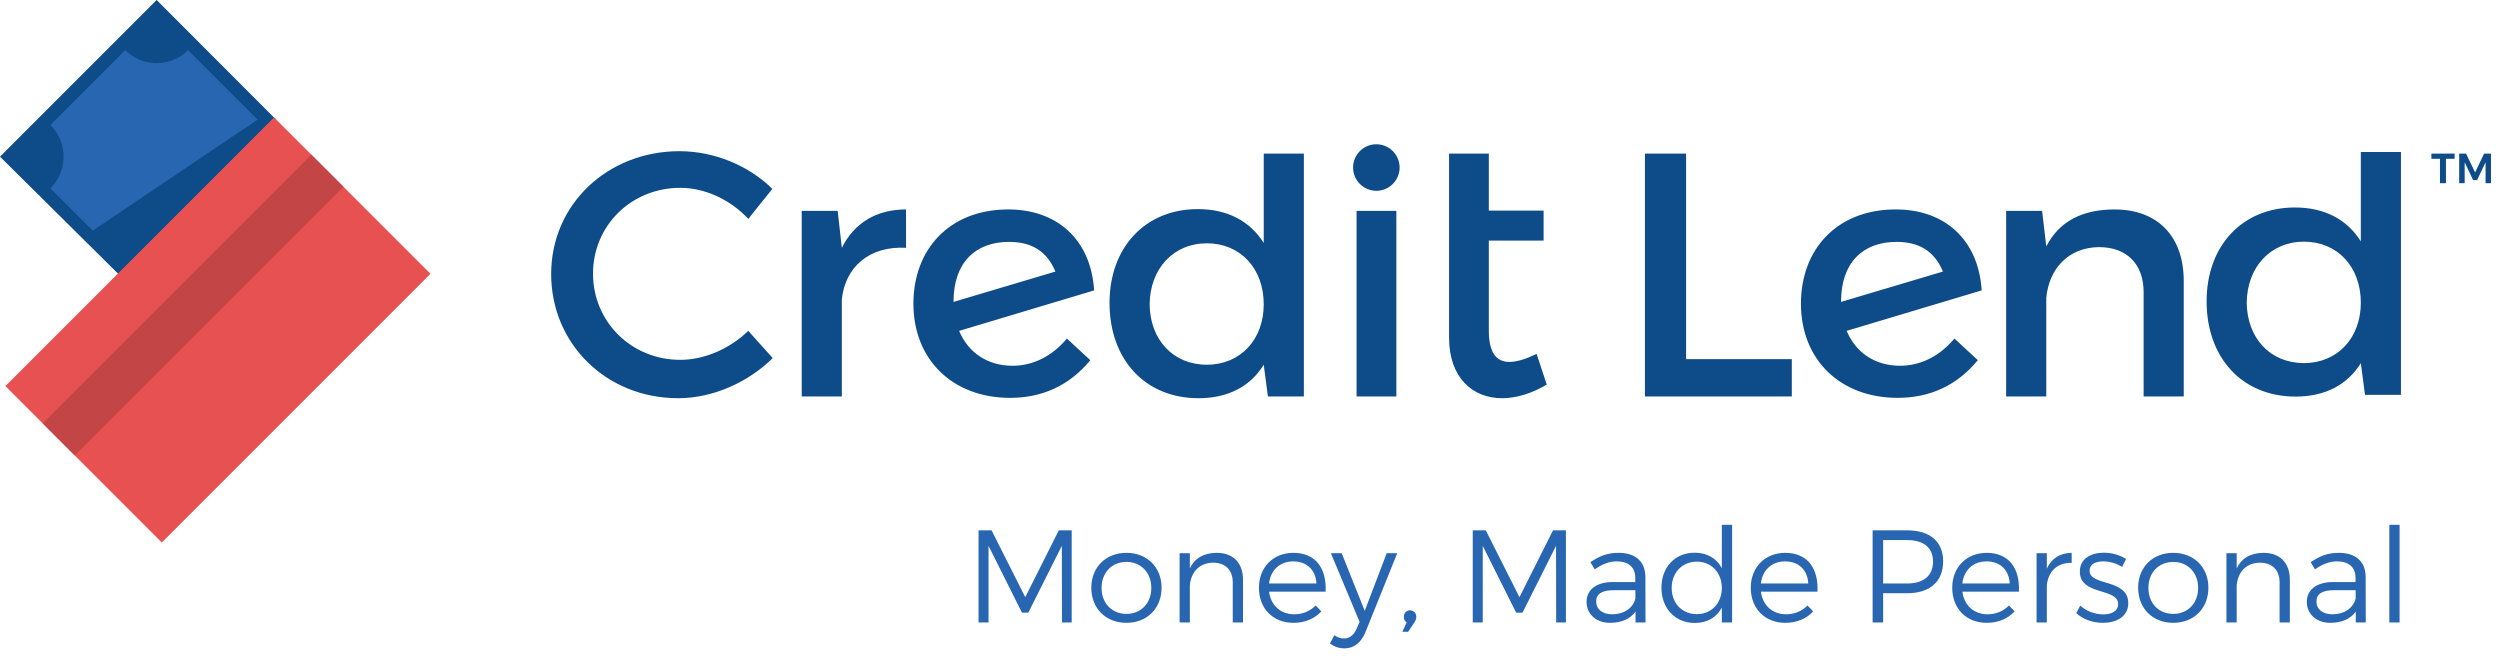 <svg width="228" height="60" viewBox="0 0 228 60" xmlns="http://www.w3.org/2000/svg"><g fill="none" fill-rule="evenodd"><path d="M62.04 32.817c2.227 0 4.518-1.019 6.204-2.642l2.228 2.482c-2.26 2.228-5.473 3.66-8.624 3.66-6.523 0-11.582-4.933-11.582-11.328 0-6.333 5.122-11.201 11.71-11.201 3.15 0 6.3 1.304 8.464 3.436l-2.196 2.737c-1.623-1.75-3.946-2.832-6.205-2.832-4.455 0-7.955 3.437-7.955 7.828s3.5 7.86 7.955 7.86zm14.736-10.215l-.38-3.373h-3.279v16.929h3.66V27.31c.285-2.895 2.45-4.9 5.854-4.71v-3.5c-2.673 0-4.71 1.21-5.855 3.5m10.186 4.934v-.031c0-3.533 1.973-5.442 5.06-5.442 2.004 0 3.436.796 4.232 2.705l-9.292 2.768zm4.837-8.432c-5.219.064-8.496 3.627-8.496 8.592 0 5.123 3.595 8.591 8.814 8.591 2.927 0 5.41-1.114 7.319-3.437l-2.132-1.972c-1.369 1.622-3.087 2.481-4.964 2.481-2.291 0-4.042-1.209-4.868-3.182l12.313-3.69c-.286-4.615-3.372-7.447-7.986-7.383zm18.267 14.16c-3.087 0-5.187-2.291-5.219-5.505.032-3.246 2.164-5.568 5.219-5.568s5.186 2.29 5.186 5.568c0 3.214-2.131 5.505-5.186 5.505zm5.186-11.105c-1.24-1.973-3.277-3.087-6.013-3.087-4.773 0-8.05 3.468-8.05 8.56 0 5.155 3.244 8.687 8.113 8.687 2.705 0 4.741-1.082 5.95-3.055l.381 2.896h3.28V14.01h-3.66v8.147zm94.868 10.957c-3.086 0-5.186-2.291-5.218-5.505.032-3.246 2.164-5.568 5.219-5.568s5.186 2.29 5.186 5.568c0 3.214-2.131 5.505-5.186 5.505zm5.187-11.105c-1.24-1.973-3.277-3.087-6.014-3.087-4.773 0-8.05 3.468-8.05 8.56 0 5.155 3.246 8.687 8.114 8.687 2.705 0 4.741-1.082 5.95-3.055l.381 2.896h3.279V13.862h-3.66v8.147zM123.72 36.158h3.628V19.229h-3.628zm13.938-3.151c-1.209 0-1.877-.859-1.877-2.864v-8.202h4.996v-2.737h-4.996V14.01h-3.627v16.77c0 3.691 2.163 5.537 4.836 5.537 1.305 0 2.737-.446 4.073-1.241l-.923-2.8c-.986.477-1.813.731-2.482.731m16.114-18.997h-3.755v22.148h13.396v-3.405h-9.641zm14.132 13.524v-.031c0-3.533 1.973-5.442 5.06-5.442 2.004 0 3.436.796 4.232 2.705l-9.292 2.768zm4.837-8.432c-5.219.064-8.496 3.627-8.496 8.592 0 5.123 3.596 8.591 8.814 8.591 2.927 0 5.41-1.114 7.319-3.437l-2.132-1.972c-1.369 1.622-3.087 2.481-4.964 2.481-2.291 0-4.041-1.209-4.869-3.182l12.315-3.69c-.287-4.615-3.373-7.447-7.987-7.383zm20.116 0c-2.864 0-5.028 1.018-6.237 3.373l-.38-3.246h-3.28v16.929h3.66v-9.006c.255-2.64 2.005-4.582 4.805-4.614 2.546 0 4.073 1.56 4.073 4.105v9.515h3.66V25.625c0-4.041-2.355-6.523-6.301-6.523" fill="#0E4C89"/><path d="M89.243 48.366v8.4h.912v-6.984l3.048 6.096h.576l3.06-6.096.012 6.984h.888v-8.4h-1.176l-3.06 6.096-3.072-6.096h-1.188zm13.488 2.052c1.872 0 3.204 1.308 3.204 3.18 0 1.896-1.332 3.204-3.204 3.204s-3.204-1.308-3.204-3.204c0-1.872 1.332-3.18 3.204-3.18zm0 .828c-1.32 0-2.268.972-2.268 2.364 0 1.416.948 2.376 2.268 2.376 1.32 0 2.268-.96 2.268-2.376 0-1.392-.948-2.364-2.268-2.364zm8.232-.828c-1.152.012-2.004.468-2.448 1.428v-1.392h-.936v6.312h.936v-3.384c.108-1.224.876-2.052 2.124-2.064 1.116 0 1.788.672 1.788 1.8v3.648h.936v-3.888c0-1.536-.888-2.46-2.4-2.46zm6.984 0c2.04 0 3.048 1.404 2.952 3.54h-5.16c.156 1.248 1.056 2.064 2.292 2.064.78 0 1.464-.288 1.956-.804l.516.54c-.6.66-1.488 1.044-2.544 1.044-1.86 0-3.144-1.308-3.144-3.192 0-1.884 1.296-3.18 3.132-3.192zm-2.208 2.796h4.32c-.06-1.224-.876-2.016-2.112-2.016-1.212 0-2.076.792-2.208 2.016zm8.784 4.452l2.904-7.212h-.96l-2.004 5.256-2.1-5.256h-.984l2.616 6.264-.264.6c-.252.6-.66.912-1.152.912-.312 0-.6-.096-.888-.3l-.396.744c.384.312.804.456 1.332.456.84 0 1.5-.504 1.896-1.464zm4.068-2.004c-.324 0-.564.252-.564.6 0 .204.084.396.264.492l-.396.864h.528l.564-.852c.108-.156.18-.312.18-.504 0-.372-.264-.6-.576-.6zm5.724-7.296v8.4h.912v-6.984l3.048 6.096h.576l3.06-6.096.012 6.984h.888v-8.4h-1.176l-3.06 6.096-3.072-6.096h-1.188zm15.756 8.4h-.912v-.984c-.504.684-1.308 1.02-2.316 1.02-1.308 0-2.148-.828-2.148-1.908 0-1.104.876-1.8 2.364-1.812h2.076v-.396c0-.924-.576-1.488-1.692-1.488-.696 0-1.344.264-2.004.732l-.396-.66c.816-.54 1.5-.852 2.58-.852 1.56 0 2.424.828 2.436 2.172l.012 4.176zm-3.048-.744c1.068 0 1.884-.528 2.124-1.428v-.768h-1.968c-1.056 0-1.608.324-1.608 1.032 0 .696.564 1.164 1.452 1.164zm10.008-8.16h.936v8.904h-.936V55.41c-.468.888-1.332 1.404-2.46 1.404-1.8 0-3.048-1.332-3.048-3.216 0-1.884 1.248-3.192 3.036-3.192 1.128 0 2.004.516 2.472 1.416v-3.96zm-2.28 8.148c1.332 0 2.28-.996 2.28-2.388s-.948-2.4-2.28-2.4c-1.344 0-2.292 1.008-2.292 2.4s.948 2.388 2.292 2.388zm8.052-5.592c2.04 0 3.048 1.404 2.952 3.54h-5.16c.156 1.248 1.056 2.064 2.292 2.064.78 0 1.464-.288 1.956-.804l.516.54c-.6.66-1.488 1.044-2.544 1.044-1.86 0-3.144-1.308-3.144-3.192 0-1.884 1.296-3.18 3.132-3.192zm-2.208 2.796h4.32c-.06-1.224-.876-2.016-2.112-2.016-1.212 0-2.076.792-2.208 2.016zm13.344-4.848c2.076 0 3.276 1.032 3.276 2.82 0 1.848-1.2 2.916-3.276 2.916h-2.196v2.664h-.96v-8.4h3.156zm-.036 4.848c1.512 0 2.388-.684 2.388-2.004 0-1.284-.876-1.956-2.388-1.956h-2.16v3.96h2.16zm7.272-2.796c2.04 0 3.048 1.404 2.952 3.54h-5.16c.156 1.248 1.056 2.064 2.292 2.064.78 0 1.464-.288 1.956-.804l.516.54c-.6.66-1.488 1.044-2.544 1.044-1.86 0-3.144-1.308-3.144-3.192 0-1.884 1.296-3.18 3.132-3.192zm-2.208 2.796h4.32c-.06-1.224-.876-2.016-2.112-2.016-1.212 0-2.076.792-2.208 2.016zm7.704-1.356v-1.404h-.936v6.312h.936v-3.36c.108-1.272.936-2.1 2.268-2.076v-.912c-1.068.012-1.848.516-2.268 1.44zm6.864-.156l.36-.72c-.528-.348-1.26-.576-2.016-.576-1.152 0-2.196.516-2.196 1.716-.012 2.232 3.528 1.452 3.492 2.988-.012.636-.612.924-1.356.924-.744 0-1.56-.3-2.1-.804l-.36.684c.6.576 1.524.888 2.424.888 1.212 0 2.316-.552 2.316-1.788 0-2.268-3.528-1.536-3.528-2.964 0-.6.54-.852 1.248-.852.588 0 1.224.192 1.716.504zm4.668-1.284c1.872 0 3.204 1.308 3.204 3.18 0 1.896-1.332 3.204-3.204 3.204s-3.204-1.308-3.204-3.204c0-1.872 1.332-3.18 3.204-3.18zm0 .828c-1.32 0-2.268.972-2.268 2.364 0 1.416.948 2.376 2.268 2.376 1.32 0 2.268-.96 2.268-2.376 0-1.392-.948-2.364-2.268-2.364zm8.232-.828c-1.152.012-2.004.468-2.448 1.428v-1.392h-.936v6.312h.936v-3.384c.108-1.224.876-2.052 2.124-2.064 1.116 0 1.788.672 1.788 1.8v3.648h.936v-3.888c0-1.536-.888-2.46-2.4-2.46zm9.324 6.348h-.912v-.984c-.504.684-1.308 1.02-2.316 1.02-1.308 0-2.148-.828-2.148-1.908 0-1.104.876-1.8 2.364-1.812h2.076v-.396c0-.924-.576-1.488-1.692-1.488-.696 0-1.344.264-2.004.732l-.396-.66c.816-.54 1.5-.852 2.58-.852 1.56 0 2.424.828 2.436 2.172l.012 4.176zm-3.048-.744c1.068 0 1.884-.528 2.124-1.428v-.768h-1.968c-1.056 0-1.608.324-1.608 1.032 0 .696.564 1.164 1.452 1.164zm5.196-8.16v8.904h.936v-8.904h-.936z" fill="#2966B1"/><path d="M125.523 13.158a2.12 2.12 0 1 0 0 4.241 2.12 2.12 0 0 0 0-4.241m101.027.852l-.822 1.713-.821-1.713h-.629v2.695h.5v-1.906l.77 1.63h.36l.776-1.63v1.906h.494V14.01zm-4.808.475h.783v2.22h.546v-2.22h.789v-.475h-2.118zM10.976 25.167L0 14.288 14.288 0 25.17 10.9z" fill="#0E4C89"/><path fill="#E85151" d="M39.259 24.971L24.996 10.708.493 35.211l14.263 14.263z"/><path fill="#C44545" d="M3.887 38.605l2.933 2.933 24.503-24.503-2.933-2.933z"/><path d="M4.6 17.175l3.86 3.86 15.025-10.124-6.333-6.334a4.056 4.056 0 0 1-2.864 1.18 4.055 4.055 0 0 1-2.864-1.18L4.6 11.402a4.055 4.055 0 0 1 1.2 2.886c0 1.128-.46 2.15-1.201 2.887" fill="#2966B1"/></g></svg>